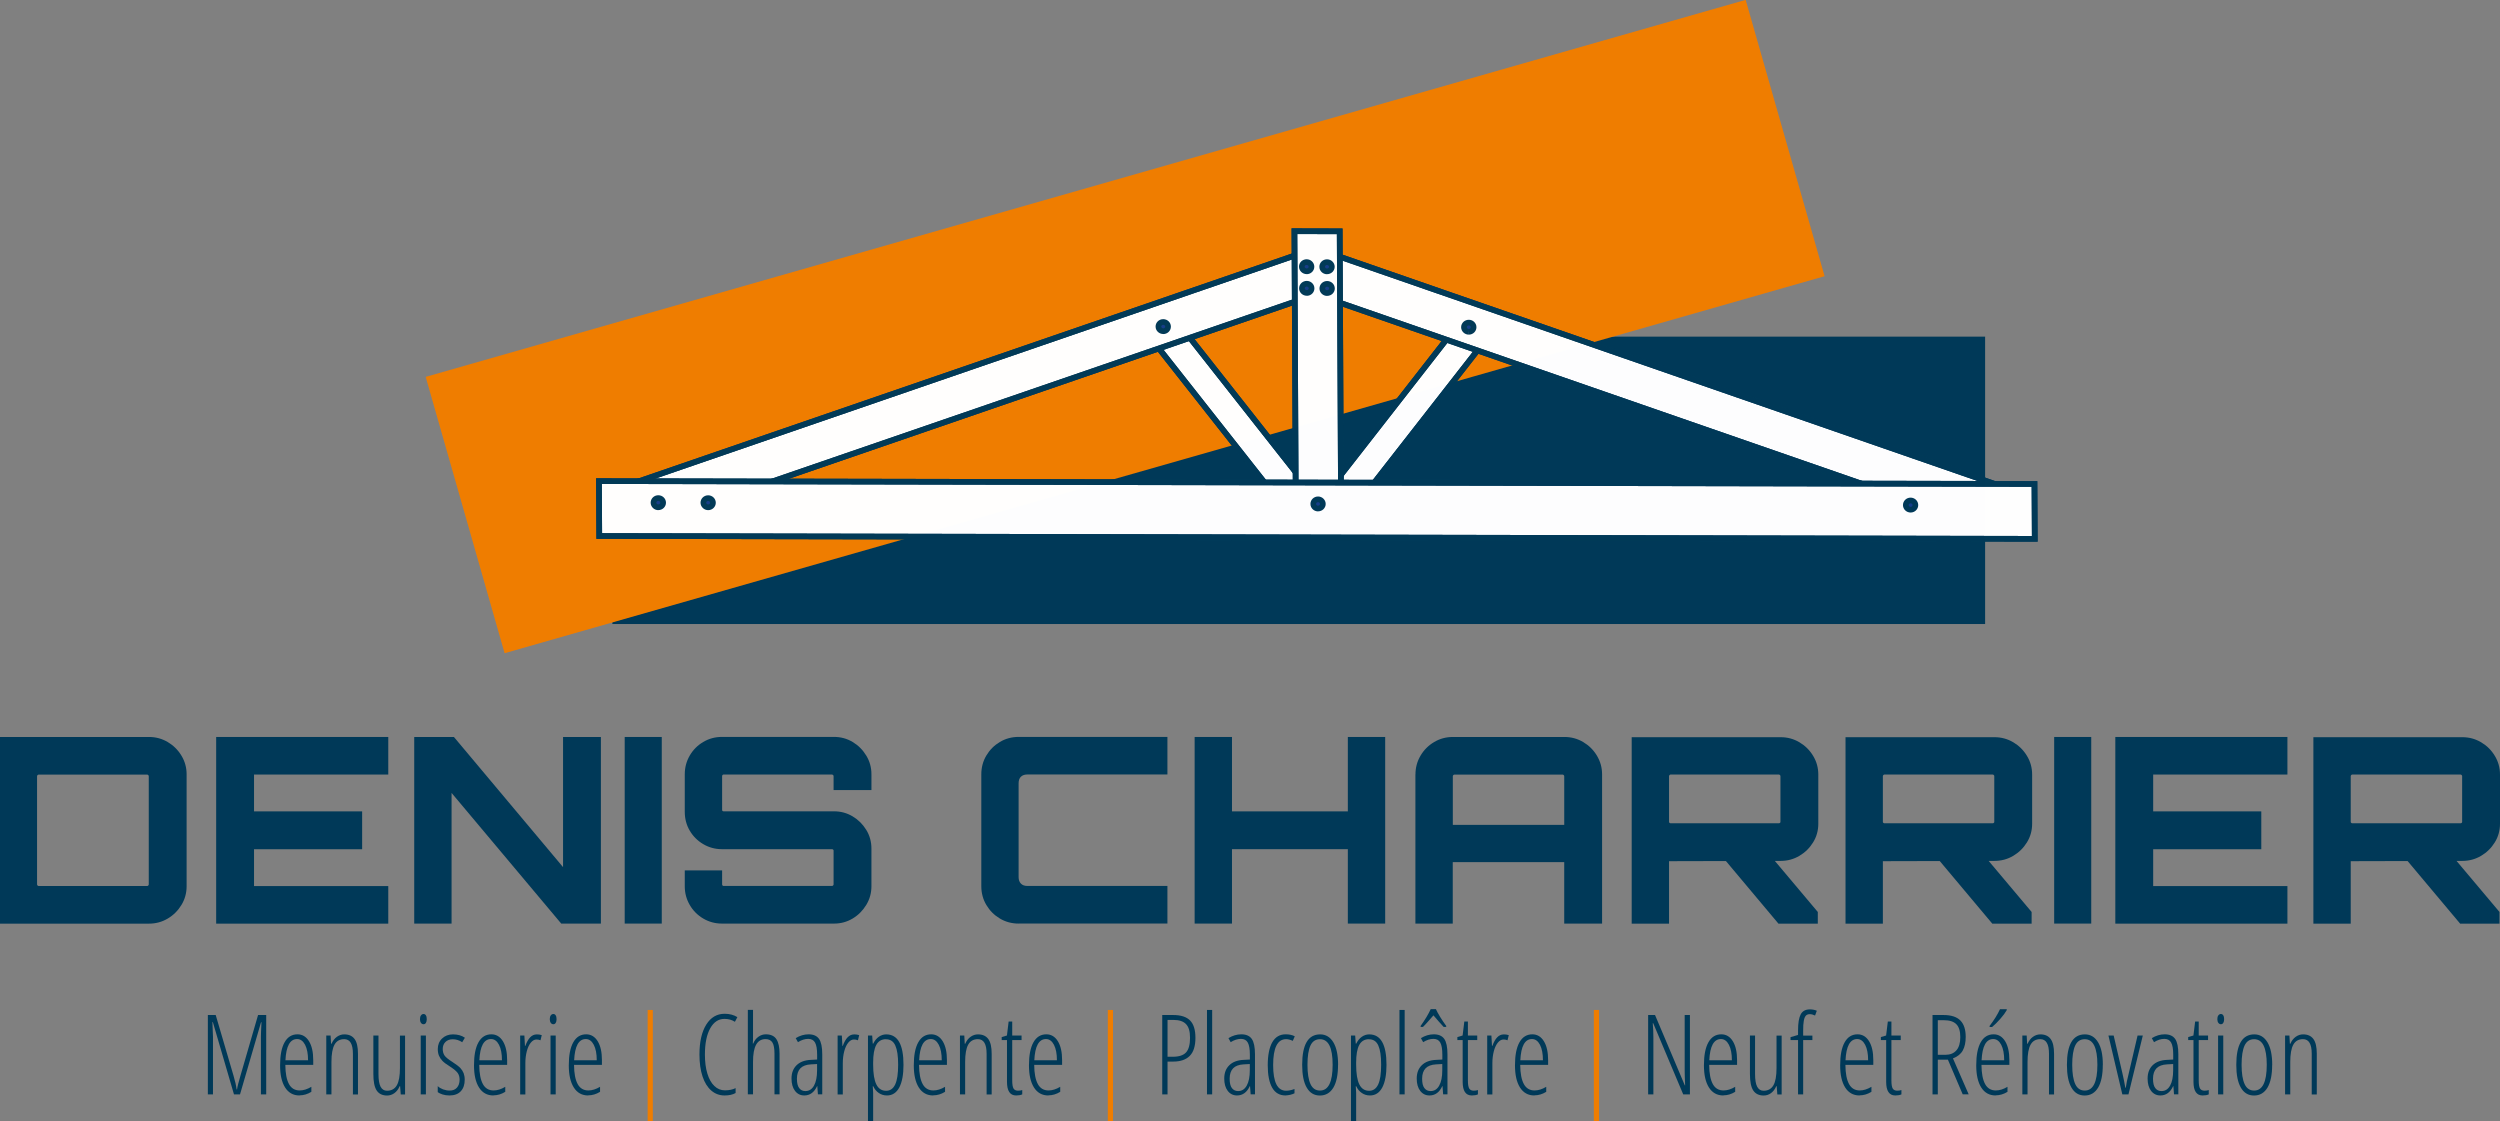 <?xml version="1.0" encoding="UTF-8"?><svg id="Layer_2" xmlns="http://www.w3.org/2000/svg" viewBox="0 0 439.13 196.92"><rect x="0" y="0" width="439.13" height="196.92" fill="#808080" stroke="none"/><defs><style>.cls-1{fill:#003958;}.cls-2{fill:#ef7d00;}.cls-3,.cls-4{fill-rule:evenodd;}.cls-3,.cls-4,.cls-5,.cls-6{stroke:#003958;stroke-miterlimit:10;}.cls-3,.cls-5{fill:#fff;}.cls-4{fill:#153d8a;}.cls-6{fill:none;}.cls-7{opacity:.99;}</style></defs><g id="Layer_1-2"><rect class="cls-1" x="107.56" y="59.13" width="241.13" height="50.48"/><rect class="cls-2" x="77.07" y="32.13" width="241.13" height="50.48" transform="translate(-8.16 56.47) rotate(-15.94)"/><g class="cls-7"><path class="cls-3" d="m200.9,57.83l26.45,33.58c1.47-1.06,2.94-2.12,4.41-3.18l-26.45-33.59-4.41,3.18Z"/><path class="cls-6" d="m200.9,57.83l26.45,33.58c1.47-1.06,2.94-2.12,4.41-3.18l-26.45-33.59-4.41,3.18Z"/><path class="cls-3" d="m262.33,57.95l-26.13,33.48c-1.48-1.06-2.96-2.13-4.44-3.19l26.12-33.49,4.45,3.2Z"/><path class="cls-6" d="m262.33,57.95l-26.13,33.48c-1.48-1.06-2.96-2.13-4.44-3.19l26.12-33.49,4.45,3.2Z"/><polygon class="cls-5" points="232.37 51.29 229.64 44.12 110.94 84.98 113.67 92.14 232.37 51.29"/><polygon class="cls-6" points="232.37 51.29 229.64 44.12 110.94 84.98 113.67 92.14 232.37 51.29"/><polygon class="cls-5" points="229.89 51.28 232.56 44.13 351.65 85.45 348.99 92.6 229.89 51.28"/><polygon class="cls-6" points="229.89 51.28 232.56 44.13 351.65 85.45 348.99 92.6 229.89 51.28"/><path class="cls-3" d="m227.37,40.61l.25,51.75c2.65,0,5.3.01,7.95.02l-.25-51.75-7.95-.02Z"/><path class="cls-6" d="m227.37,40.61l.25,51.75c2.65,0,5.3.01,7.95.02l-.25-51.75-7.95-.02Z"/><polygon class="cls-5" points="235.81 84.77 226.77 84.75 105.21 84.51 105.26 94.15 226.81 94.39 235.85 94.41 357.41 94.65 357.36 85.01 235.81 84.77"/><polygon class="cls-6" points="235.81 84.77 226.77 84.75 105.21 84.51 105.26 94.15 226.81 94.39 235.85 94.41 357.41 94.65 357.36 85.01 235.81 84.77"/><path class="cls-4" d="m204.33,58.18c.47,0,.84-.36.84-.81,0-.45-.38-.81-.85-.81-.47,0-.84.36-.84.8,0,.45.38.81.85.81"/><path class="cls-4" d="m229.52,47.66c.46,0,.84-.36.84-.81,0-.44-.38-.81-.85-.81-.46,0-.84.36-.84.8,0,.44.38.81.85.81"/><path class="cls-4" d="m229.54,51.46c.47,0,.84-.36.84-.81,0-.44-.38-.81-.85-.81-.46,0-.84.36-.84.8,0,.45.38.81.85.81"/><path class="cls-4" d="m233.1,47.66c.46,0,.84-.36.84-.8s-.38-.81-.85-.81c-.47,0-.84.36-.84.81,0,.45.38.81.85.81"/><path class="cls-4" d="m233.12,51.47c.47,0,.84-.36.84-.8,0-.45-.38-.81-.85-.81-.47,0-.84.36-.84.81,0,.45.38.81.85.81"/><path class="cls-4" d="m231.52,89.32c.47,0,.84-.36.84-.8,0-.44-.38-.81-.84-.81-.47,0-.84.36-.84.81,0,.45.38.81.85.81"/><path class="cls-4" d="m115.64,89.1c.47,0,.84-.36.84-.8,0-.45-.38-.81-.85-.81-.47,0-.84.36-.84.81,0,.44.38.81.85.81"/><path class="cls-4" d="m124.39,89.11c.47,0,.84-.36.84-.8,0-.45-.38-.81-.84-.81-.47,0-.84.36-.84.8,0,.44.38.81.85.81"/><path class="cls-4" d="m335.61,89.53c-.47,0-.85-.36-.85-.81,0-.45.37-.81.84-.81.46,0,.84.36.84.81,0,.45-.37.81-.84.81"/><path class="cls-4" d="m258,58.28c.47,0,.84-.36.84-.81,0-.44-.38-.81-.85-.8-.46,0-.84.36-.84.8s.38.81.84.81"/></g><g><path class="cls-1" d="m0,162.23v-32.78h26.18c1.18,0,2.28.3,3.28.89,1,.59,1.81,1.39,2.41,2.39.61,1,.91,2.09.91,3.28v19.67c0,1.18-.3,2.28-.91,3.28-.61,1-1.41,1.8-2.41,2.39-1,.59-2.09.89-3.28.89H0Zm6.78-6.6h19.08c.06,0,.12-.03.18-.09.06-.06.09-.12.09-.18v-19.03c0-.06-.03-.12-.09-.18-.06-.06-.12-.09-.18-.09H6.78c-.06,0-.12.03-.18.09-.06.06-.09.12-.09.18v19.03c0,.06.03.12.09.18.06.06.12.09.18.09Z"/><path class="cls-1" d="m37.97,162.23v-32.78h30.23v6.6h-23.58v6.47h18.99v6.65h-18.99v6.47h23.58v6.6h-30.23Z"/><path class="cls-1" d="m72.76,162.23v-32.78h6.97l19.17,22.86v-22.86h6.65v32.78h-6.97l-19.26-22.95v22.95h-6.56Z"/><path class="cls-1" d="m109.73,162.23v-32.78h6.51v32.78h-6.51Z"/><path class="cls-1" d="m126.8,162.23c-1.18,0-2.28-.3-3.28-.89-1-.59-1.79-1.39-2.37-2.39-.58-1-.87-2.09-.87-3.28v-2.78h6.56v2.46c0,.06.02.12.07.18s.1.09.16.09h19.08c.06,0,.12-.03.18-.09.06-.06.09-.12.09-.18v-5.96c0-.06-.03-.11-.09-.16-.06-.04-.12-.07-.18-.07h-19.35c-1.18,0-2.28-.3-3.28-.89-1-.59-1.79-1.38-2.37-2.37-.58-.99-.87-2.09-.87-3.3v-6.6c0-1.18.29-2.28.87-3.28.58-1,1.37-1.8,2.37-2.39,1-.59,2.09-.89,3.28-.89h19.71c1.18,0,2.27.3,3.26.89.99.59,1.78,1.39,2.39,2.39.61,1,.91,2.09.91,3.28v2.78h-6.65v-2.46c0-.06-.03-.12-.09-.18-.06-.06-.12-.09-.18-.09h-19.08c-.06,0-.11.03-.16.09s-.07.12-.07.18v5.96c0,.06.02.11.07.16.05.04.1.07.16.07h19.44c1.18,0,2.27.3,3.26.89.99.59,1.78,1.38,2.39,2.37.61.99.91,2.09.91,3.3v6.6c0,1.18-.3,2.28-.91,3.28-.61,1-1.4,1.8-2.39,2.39-.99.59-2.07.89-3.26.89h-19.71Z"/><path class="cls-1" d="m178.93,162.23c-1.21,0-2.31-.3-3.3-.89-.99-.59-1.78-1.38-2.37-2.37s-.89-2.09-.89-3.3v-19.67c0-1.21.3-2.31.89-3.3s1.38-1.78,2.37-2.37c.99-.59,2.09-.89,3.3-.89h26.13v6.6h-24.59c-.49,0-.87.13-1.14.39s-.41.64-.41,1.16v16.48c0,.49.14.86.41,1.14s.65.41,1.14.41h24.59v6.6h-26.13Z"/><path class="cls-1" d="m209.84,162.23v-32.78h6.56v13.07h20.35v-13.07h6.56v32.78h-6.56v-13.07h-20.35v13.07h-6.56Z"/><path class="cls-1" d="m248.63,136.01c0-1.18.3-2.28.89-3.28s1.39-1.8,2.39-2.39c1-.59,2.09-.89,3.28-.89h19.62c1.18,0,2.28.3,3.28.89,1,.59,1.81,1.39,2.41,2.39s.91,2.09.91,3.28v26.22h-6.65v-10.79h-19.58v10.79h-6.56v-26.22Zm26.13,8.88v-8.56c0-.06-.03-.12-.09-.18-.06-.06-.12-.09-.18-.09h-19.03c-.06,0-.12.03-.18.09-.06.06-.09.12-.09.18v8.56h19.58Z"/><path class="cls-1" d="m286.61,162.23v-32.74h26.18c1.18,0,2.28.3,3.28.89,1,.59,1.81,1.39,2.41,2.39.61,1,.91,2.09.91,3.28v8.65c0,1.18-.3,2.27-.91,3.26s-1.41,1.78-2.41,2.37c-1,.59-2.09.89-3.28.89l-19.62.05v10.97h-6.56Zm6.83-17.62h19.03c.06,0,.12-.02.18-.07.06-.04.09-.1.09-.16v-8.06c0-.06-.03-.12-.09-.18s-.12-.09-.18-.09h-19.03c-.06,0-.12.03-.18.09s-.09.12-.09.18v8.06c0,.06.03.11.09.16.06.05.12.07.18.07Zm18.94,17.62l-9.7-11.56h8.61l8.01,9.52v2.05h-6.92Z"/><path class="cls-1" d="m324.17,162.23v-32.74h26.18c1.18,0,2.28.3,3.28.89,1,.59,1.81,1.39,2.41,2.39.61,1,.91,2.09.91,3.28v8.65c0,1.18-.3,2.27-.91,3.26s-1.41,1.78-2.41,2.37c-1,.59-2.09.89-3.28.89l-19.62.05v10.97h-6.56Zm6.83-17.62h19.03c.06,0,.12-.02.18-.07.06-.04.09-.1.09-.16v-8.06c0-.06-.03-.12-.09-.18-.06-.06-.12-.09-.18-.09h-19.03c-.06,0-.12.03-.18.09-.06.06-.09.12-.09.18v8.06c0,.06.03.11.09.16.06.05.12.07.18.07Zm18.94,17.62l-9.7-11.56h8.61l8.01,9.52v2.05h-6.92Z"/><path class="cls-1" d="m360.82,162.23v-32.78h6.51v32.78h-6.51Z"/><path class="cls-1" d="m371.56,162.23v-32.78h30.23v6.6h-23.58v6.47h18.99v6.65h-18.99v6.47h23.58v6.6h-30.23Z"/><path class="cls-1" d="m406.35,162.23v-32.74h26.18c1.18,0,2.28.3,3.28.89,1,.59,1.81,1.39,2.41,2.39.61,1,.91,2.09.91,3.28v8.65c0,1.18-.3,2.27-.91,3.26s-1.41,1.78-2.41,2.37c-1,.59-2.09.89-3.28.89l-19.62.05v10.97h-6.56Zm6.83-17.62h19.03c.06,0,.12-.02.18-.07.06-.04.09-.1.09-.16v-8.06c0-.06-.03-.12-.09-.18-.06-.06-.12-.09-.18-.09h-19.03c-.06,0-.12.03-.18.09-.06.06-.09.12-.09.18v8.06c0,.06.03.11.09.16.06.05.12.07.18.07Zm18.94,17.62l-9.7-11.56h8.61l8.01,9.52v2.05h-6.92Z"/></g><g><path class="cls-1" d="m41.1,192.23l-3.71-12.69h-.08c.06,1.33.1,2.18.1,2.54v10.15h-.9v-13.94h1.38l3.13,10.66c.28.94.46,1.74.54,2.4h.08c.06-.47.26-1.26.59-2.38l3.1-10.68h1.43v13.94h-.93v-10.08c0-.39.03-1.26.1-2.59h-.08l-3.69,12.67h-1.06Z"/><path class="cls-1" d="m52.6,192.42c-1.09,0-1.93-.47-2.52-1.4-.59-.93-.88-2.23-.88-3.89,0-1.77.26-3.12.79-4.05.52-.93,1.28-1.4,2.26-1.4.86,0,1.53.41,2.03,1.22.5.82.74,1.92.74,3.3v.84h-4.9c.01,1.51.23,2.63.64,3.38s1.04,1.12,1.88,1.12c.65,0,1.33-.21,2.05-.64v.88c-.66.41-1.36.62-2.09.62Zm-.41-9.91c-1.25,0-1.93,1.24-2.05,3.73h3.97c0-1.14-.17-2.04-.52-2.72-.35-.67-.82-1.01-1.41-1.01Z"/><path class="cls-1" d="m61.99,192.23v-7.13c0-1.72-.51-2.57-1.53-2.57-.77,0-1.34.32-1.7.96s-.54,1.66-.54,3.06v5.68h-.91v-10.34h.76l.08,1.44h.09c.22-.52.53-.92.93-1.21.41-.29.84-.43,1.31-.43.8,0,1.4.27,1.8.81.4.54.6,1.4.6,2.59v7.15h-.9Z"/><path class="cls-1" d="m66.48,181.89v6.75c0,1.02.12,1.77.37,2.24.25.47.62.71,1.13.71.78,0,1.35-.32,1.72-.95.37-.63.55-1.65.55-3.06v-5.68h.9v10.34h-.76l-.11-1.45h-.08c-.22.53-.53.93-.92,1.22-.39.28-.82.42-1.29.42-.83,0-1.44-.3-1.83-.89s-.58-1.56-.58-2.9v-6.75h.91Z"/><path class="cls-1" d="m73.77,179.02c0-.29.06-.51.18-.67s.27-.24.45-.24c.17,0,.31.08.41.24.1.16.15.38.15.67s-.05.49-.15.65c-.1.16-.24.24-.41.24-.18,0-.34-.08-.45-.24-.12-.16-.18-.38-.18-.65Zm1.04,13.21h-.91v-10.34h.91v10.34Z"/><path class="cls-1" d="m81.63,189.64c0,.87-.23,1.55-.69,2.04-.46.49-1.12.74-1.98.74-.47,0-.88-.06-1.24-.18s-.63-.25-.83-.4v-1.06c.24.24.55.42.93.57.39.14.78.21,1.19.21.53,0,.95-.17,1.26-.52.31-.35.46-.82.46-1.4,0-.46-.11-.84-.33-1.16-.22-.31-.64-.67-1.25-1.07-.71-.44-1.19-.8-1.44-1.07-.26-.27-.46-.57-.6-.9-.14-.33-.21-.72-.21-1.18,0-.74.25-1.36.75-1.84s1.14-.73,1.92-.73c.83,0,1.53.2,2.09.59l-.47.79c-.52-.35-1.07-.52-1.66-.52-.53,0-.96.16-1.28.47-.32.31-.48.73-.48,1.24,0,.46.11.84.32,1.15.22.31.67.68,1.37,1.12.69.45,1.16.81,1.41,1.08.25.27.44.57.57.9.12.33.19.7.19,1.13Z"/><path class="cls-1" d="m86.66,192.42c-1.09,0-1.93-.47-2.52-1.4-.59-.93-.88-2.23-.88-3.89,0-1.77.26-3.12.79-4.05.52-.93,1.28-1.4,2.26-1.4.86,0,1.53.41,2.03,1.22.5.82.74,1.92.74,3.3v.84h-4.9c.01,1.51.23,2.63.64,3.38s1.04,1.12,1.88,1.12c.65,0,1.33-.21,2.05-.64v.88c-.66.41-1.36.62-2.09.62Zm-.41-9.91c-1.25,0-1.93,1.24-2.05,3.73h3.97c0-1.14-.17-2.04-.52-2.72-.35-.67-.82-1.01-1.41-1.01Z"/><path class="cls-1" d="m94.25,181.69c.32,0,.63.04.91.13l-.22.91c-.23-.1-.46-.14-.71-.14-.35,0-.68.18-.98.54-.3.36-.54.86-.71,1.5s-.26,1.35-.26,2.13v5.48h-.91v-10.34h.74l.1,1.81h.07c.48-1.34,1.14-2.01,1.96-2.01Z"/><path class="cls-1" d="m96.57,179.02c0-.29.06-.51.18-.67s.27-.24.45-.24c.17,0,.31.08.41.24.1.16.15.38.15.67s-.05.49-.15.65c-.1.16-.24.24-.41.24-.18,0-.34-.08-.45-.24-.12-.16-.18-.38-.18-.65Zm1.04,13.21h-.91v-10.34h.91v10.34Z"/><path class="cls-1" d="m103.31,192.42c-1.09,0-1.93-.47-2.52-1.4-.59-.93-.88-2.23-.88-3.89,0-1.77.26-3.12.79-4.05.52-.93,1.28-1.4,2.26-1.4.86,0,1.53.41,2.03,1.22.5.82.74,1.92.74,3.3v.84h-4.9c.01,1.51.23,2.63.64,3.38s1.04,1.12,1.88,1.12c.65,0,1.33-.21,2.05-.64v.88c-.66.41-1.36.62-2.09.62Zm-.41-9.91c-1.25,0-1.93,1.24-2.05,3.73h3.97c0-1.14-.17-2.04-.52-2.72-.35-.67-.82-1.01-1.41-1.01Z"/><path class="cls-2" d="m114.67,196.92h-.91v-19.52h.91v19.52Z"/><path class="cls-1" d="m127.25,178.97c-1.05,0-1.88.55-2.5,1.66-.62,1.11-.93,2.65-.93,4.61,0,1.28.14,2.39.43,3.34.29.95.7,1.67,1.23,2.18s1.15.76,1.86.76,1.35-.13,1.87-.39v.86c-.5.29-1.15.43-1.95.43-.88,0-1.66-.29-2.32-.86-.66-.57-1.18-1.4-1.54-2.48-.36-1.08-.54-2.37-.54-3.86,0-2.22.4-3.97,1.19-5.24.79-1.27,1.87-1.91,3.24-1.91.85,0,1.6.2,2.23.59l-.43.82c-.53-.34-1.14-.51-1.82-.51Z"/><path class="cls-1" d="m136.04,192.23v-7.13c0-.93-.12-1.6-.37-1.99-.25-.39-.64-.59-1.2-.59-.73,0-1.28.32-1.65.97s-.55,1.67-.55,3.07v5.66h-.91v-14.83h.91v4.81c0,.44-.01.8-.04,1.1h.08c.2-.51.51-.91.92-1.2s.84-.42,1.28-.42c.88,0,1.5.29,1.87.86.37.57.55,1.42.55,2.55v7.13h-.9Z"/><path class="cls-1" d="m143.67,192.23l-.11-1.45h-.04c-.5,1.09-1.25,1.64-2.25,1.64-.67,0-1.22-.27-1.63-.81-.41-.54-.61-1.26-.61-2.16,0-.99.3-1.76.89-2.34.59-.58,1.42-.89,2.49-.94l1.12-.06v-.86c0-.97-.12-1.67-.36-2.11-.24-.44-.64-.66-1.2-.66-.59,0-1.19.19-1.81.58l-.39-.71c.72-.44,1.47-.67,2.26-.67.85,0,1.46.27,1.84.81.37.54.56,1.43.56,2.69v7.04h-.74Zm-2.2-.58c.65,0,1.15-.32,1.51-.96.36-.64.54-1.54.54-2.71v-1.08l-1.08.06c-.83.04-1.45.28-1.85.69-.4.42-.61,1.02-.61,1.83,0,.75.13,1.3.4,1.65.27.35.63.52,1.09.52Z"/><path class="cls-1" d="m150.01,181.69c.32,0,.63.04.91.13l-.22.91c-.23-.1-.46-.14-.71-.14-.35,0-.68.18-.98.54-.3.36-.54.86-.71,1.5s-.26,1.35-.26,2.13v5.48h-.91v-10.34h.74l.1,1.81h.07c.48-1.34,1.14-2.01,1.96-2.01Z"/><path class="cls-1" d="m155.79,192.42c-.52,0-1-.14-1.42-.43-.43-.29-.75-.68-.98-1.19h-.09l.07,1.13v4.99h-.91v-15.03h.74l.1,1.42h.09c.25-.52.58-.92.98-1.2.4-.28.83-.42,1.3-.42,2.02,0,3.03,1.78,3.03,5.35,0,1.72-.25,3.05-.74,3.98-.5.93-1.22,1.4-2.16,1.4Zm-.18-9.88c-.76,0-1.32.33-1.69,1-.37.67-.55,1.71-.55,3.14v.3c0,1.59.19,2.76.56,3.5.37.75.95,1.12,1.72,1.12.71,0,1.24-.37,1.59-1.11.35-.74.52-1.89.52-3.46s-.16-2.61-.49-3.36c-.32-.75-.88-1.12-1.66-1.12Z"/><path class="cls-1" d="m163.91,192.42c-1.09,0-1.93-.47-2.52-1.4-.59-.93-.88-2.23-.88-3.89,0-1.77.26-3.12.79-4.05.52-.93,1.28-1.4,2.26-1.4.86,0,1.53.41,2.03,1.22.5.82.74,1.92.74,3.3v.84h-4.9c.01,1.51.23,2.63.64,3.38s1.04,1.12,1.88,1.12c.65,0,1.33-.21,2.05-.64v.88c-.66.41-1.36.62-2.09.62Zm-.41-9.91c-1.25,0-1.93,1.24-2.05,3.73h3.97c0-1.14-.17-2.04-.52-2.72-.35-.67-.82-1.01-1.41-1.01Z"/><path class="cls-1" d="m173.3,192.23v-7.13c0-1.72-.51-2.57-1.53-2.57-.77,0-1.34.32-1.7.96s-.54,1.66-.54,3.06v5.68h-.91v-10.34h.76l.08,1.44h.09c.22-.52.53-.92.93-1.21.41-.29.84-.43,1.31-.43.8,0,1.4.27,1.8.81.4.54.6,1.4.6,2.59v7.15h-.9Z"/><path class="cls-1" d="m178.82,191.58c.28,0,.53-.04.74-.11v.76c-.28.13-.64.19-1.08.19-1.07,0-1.6-.8-1.6-2.39v-7.34h-.93v-.53l.92-.27.3-2.46h.63v2.46h1.64v.8h-1.64v7.08c0,.7.08,1.18.23,1.43.15.25.42.38.8.38Z"/><path class="cls-1" d="m184.14,192.42c-1.09,0-1.93-.47-2.52-1.4-.59-.93-.88-2.23-.88-3.89,0-1.77.26-3.12.79-4.05.52-.93,1.28-1.4,2.26-1.4.86,0,1.53.41,2.03,1.22.5.82.74,1.92.74,3.3v.84h-4.9c.01,1.51.23,2.63.64,3.38s1.04,1.12,1.88,1.12c.65,0,1.33-.21,2.05-.64v.88c-.66.41-1.36.62-2.09.62Zm-.41-9.91c-1.25,0-1.93,1.24-2.05,3.73h3.97c0-1.14-.17-2.04-.52-2.72-.35-.67-.82-1.01-1.41-1.01Z"/><path class="cls-2" d="m195.5,196.92h-.91v-19.52h.91v19.52Z"/><path class="cls-1" d="m209.98,182.3c0,1.44-.33,2.49-.99,3.16-.66.67-1.63,1.01-2.92,1.01h-.99v5.76h-.93v-13.94h1.91c1.36,0,2.35.32,2.98.96.63.64.94,1.66.94,3.04Zm-4.9,3.32h.93c1.09,0,1.87-.26,2.33-.77.46-.51.69-1.36.69-2.55s-.24-1.93-.71-2.42c-.47-.49-1.21-.73-2.2-.73h-1.04v6.46Z"/><path class="cls-1" d="m212.92,192.23h-.91v-14.83h.91v14.83Z"/><path class="cls-1" d="m219.68,192.23l-.11-1.45h-.04c-.5,1.09-1.25,1.64-2.25,1.64-.67,0-1.22-.27-1.63-.81-.41-.54-.61-1.26-.61-2.16,0-.99.3-1.76.89-2.34.59-.58,1.42-.89,2.49-.94l1.12-.06v-.86c0-.97-.12-1.67-.36-2.11-.24-.44-.64-.66-1.2-.66-.59,0-1.19.19-1.81.58l-.39-.71c.72-.44,1.47-.67,2.26-.67.85,0,1.46.27,1.84.81.37.54.56,1.43.56,2.69v7.04h-.74Zm-2.2-.58c.65,0,1.15-.32,1.51-.96.36-.64.54-1.54.54-2.71v-1.08l-1.08.06c-.83.04-1.45.28-1.85.69-.4.42-.61,1.02-.61,1.83,0,.75.13,1.3.4,1.65.27.35.63.52,1.09.52Z"/><path class="cls-1" d="m225.81,192.42c-1.04,0-1.82-.45-2.34-1.35-.52-.9-.79-2.22-.79-3.96s.27-3.11.8-4.04c.53-.92,1.31-1.39,2.35-1.39.64,0,1.18.12,1.6.35l-.35.8c-.43-.2-.82-.3-1.17-.3-1.52,0-2.28,1.52-2.28,4.55s.76,4.51,2.28,4.51c.45,0,.94-.1,1.47-.31v.76c-.21.11-.47.2-.77.27-.31.06-.57.1-.79.1Z"/><path class="cls-1" d="m235.03,187.04c0,1.74-.27,3.07-.82,4-.55.92-1.34,1.39-2.36,1.39s-1.78-.46-2.32-1.39c-.54-.92-.8-2.26-.8-4,0-3.56,1.05-5.35,3.16-5.35.99,0,1.76.47,2.32,1.4s.83,2.25.83,3.95Zm-5.37,0c0,1.49.18,2.62.53,3.38s.91,1.14,1.67,1.14c1.48,0,2.22-1.51,2.22-4.53s-.74-4.49-2.22-4.49c-.78,0-1.34.38-1.68,1.12s-.52,1.87-.52,3.36Z"/><path class="cls-1" d="m240.63,192.42c-.52,0-1-.14-1.42-.43-.43-.29-.75-.68-.98-1.19h-.09l.07,1.13v4.99h-.91v-15.03h.74l.1,1.42h.09c.25-.52.58-.92.98-1.2.4-.28.83-.42,1.3-.42,2.02,0,3.03,1.78,3.03,5.35,0,1.72-.25,3.05-.74,3.98-.5.93-1.22,1.4-2.16,1.4Zm-.18-9.88c-.76,0-1.32.33-1.69,1-.37.67-.55,1.71-.55,3.14v.3c0,1.59.19,2.76.56,3.5.37.75.95,1.12,1.72,1.12.71,0,1.24-.37,1.59-1.11.35-.74.52-1.89.52-3.46s-.16-2.61-.49-3.36c-.32-.75-.88-1.12-1.66-1.12Z"/><path class="cls-1" d="m246.73,192.23h-.91v-14.83h.91v14.83Z"/><path class="cls-1" d="m253.49,192.23l-.11-1.45h-.04c-.5,1.09-1.25,1.64-2.25,1.64-.67,0-1.22-.27-1.63-.81-.41-.54-.61-1.26-.61-2.16,0-.99.3-1.76.89-2.34.59-.58,1.42-.89,2.49-.94l1.12-.06v-.86c0-.97-.12-1.67-.36-2.11-.24-.44-.64-.66-1.2-.66-.59,0-1.19.19-1.81.58l-.39-.71c.72-.44,1.47-.67,2.26-.67.85,0,1.46.27,1.84.81.37.54.56,1.43.56,2.69v7.04h-.74Zm.09-11.85c-.2-.2-.49-.52-.87-.96l-.92-1.07c-.32.36-.64.72-.96,1.09s-.61.68-.88.94h-.41v-.18c.77-1.07,1.36-2.05,1.77-2.95h.91c.15.35.4.81.75,1.38.35.57.7,1.09,1.06,1.57v.18h-.45Zm-2.29,11.27c.65,0,1.15-.32,1.51-.96.36-.64.54-1.54.54-2.71v-1.08l-1.08.06c-.83.04-1.45.28-1.85.69-.4.42-.61,1.02-.61,1.83,0,.75.13,1.3.4,1.65.27.35.63.52,1.09.52Z"/><path class="cls-1" d="m258.86,191.58c.28,0,.53-.04.74-.11v.76c-.28.13-.64.19-1.08.19-1.07,0-1.6-.8-1.6-2.39v-7.34h-.93v-.53l.92-.27.3-2.46h.63v2.46h1.64v.8h-1.64v7.08c0,.7.08,1.18.23,1.43.15.25.42.38.8.38Z"/><path class="cls-1" d="m264.11,181.69c.32,0,.63.04.91.13l-.22.91c-.23-.1-.46-.14-.71-.14-.35,0-.68.18-.98.54-.3.36-.54.86-.71,1.5s-.26,1.35-.26,2.13v5.48h-.91v-10.34h.74l.1,1.81h.07c.48-1.34,1.14-2.01,1.96-2.01Z"/><path class="cls-1" d="m269.51,192.42c-1.09,0-1.93-.47-2.52-1.4-.59-.93-.88-2.23-.88-3.89,0-1.77.26-3.12.79-4.05.52-.93,1.28-1.4,2.26-1.4.86,0,1.53.41,2.03,1.22.5.82.74,1.92.74,3.3v.84h-4.9c.01,1.51.23,2.63.64,3.38s1.04,1.12,1.88,1.12c.65,0,1.33-.21,2.05-.64v.88c-.66.41-1.36.62-2.09.62Zm-.41-9.91c-1.25,0-1.93,1.24-2.05,3.73h3.97c0-1.14-.17-2.04-.52-2.72-.35-.67-.82-1.01-1.41-1.01Z"/><path class="cls-2" d="m280.87,196.92h-.91v-19.52h.91v19.52Z"/><path class="cls-1" d="m296.85,192.23h-1.19l-5.27-12.5h-.08c.08.86.11,1.7.11,2.5v10h-.92v-13.94h1.21l5.23,12.35h.06c-.05-1.04-.08-1.91-.08-2.61v-9.74h.92v13.94Z"/><path class="cls-1" d="m302.7,192.42c-1.09,0-1.93-.47-2.52-1.4-.59-.93-.88-2.23-.88-3.89,0-1.77.26-3.12.79-4.05.52-.93,1.28-1.4,2.26-1.4.86,0,1.53.41,2.03,1.22.5.82.74,1.92.74,3.3v.84h-4.9c.01,1.51.23,2.63.64,3.38s1.04,1.12,1.88,1.12c.65,0,1.33-.21,2.05-.64v.88c-.66.41-1.36.62-2.09.62Zm-.41-9.91c-1.25,0-1.93,1.24-2.05,3.73h3.97c0-1.14-.17-2.04-.52-2.72-.35-.67-.82-1.01-1.41-1.01Z"/><path class="cls-1" d="m308.28,181.89v6.75c0,1.02.12,1.77.37,2.24.25.47.62.71,1.13.71.78,0,1.35-.32,1.72-.95.37-.63.55-1.65.55-3.06v-5.68h.9v10.34h-.76l-.11-1.45h-.08c-.22.53-.53.93-.92,1.22-.39.28-.82.42-1.29.42-.83,0-1.44-.3-1.83-.89s-.58-1.56-.58-2.9v-6.75h.91Z"/><path class="cls-1" d="m318.35,182.69h-1.62v9.54h-.9v-9.54h-1.32v-.51l1.32-.39v-.78c0-1.32.16-2.26.47-2.84.31-.58.85-.87,1.62-.87.44,0,.85.08,1.21.24l-.31.84c-.34-.16-.64-.24-.92-.24-.31,0-.55.09-.71.28-.16.18-.28.48-.35.9-.08.41-.11.99-.11,1.72v.87h1.62v.8Z"/><path class="cls-1" d="m326.63,192.42c-1.09,0-1.93-.47-2.52-1.4-.59-.93-.88-2.23-.88-3.89,0-1.77.26-3.12.79-4.05.52-.93,1.28-1.4,2.26-1.4.86,0,1.53.41,2.03,1.22.5.82.74,1.92.74,3.3v.84h-4.9c.01,1.51.23,2.63.64,3.38s1.04,1.12,1.88,1.12c.65,0,1.33-.21,2.05-.64v.88c-.66.41-1.36.62-2.09.62Zm-.41-9.91c-1.25,0-1.93,1.24-2.05,3.73h3.97c0-1.14-.17-2.04-.52-2.72-.35-.67-.82-1.01-1.41-1.01Z"/><path class="cls-1" d="m333.25,191.58c.28,0,.53-.04.74-.11v.76c-.28.13-.64.19-1.08.19-1.07,0-1.6-.8-1.6-2.39v-7.34h-.93v-.53l.92-.27.3-2.46h.63v2.46h1.64v.8h-1.64v7.08c0,.7.08,1.18.23,1.43.15.25.42.38.8.38Z"/><path class="cls-1" d="m340.38,186.14v6.09h-.93v-13.94h1.91c1.36,0,2.35.32,2.98.96.63.64.94,1.6.94,2.88,0,.97-.17,1.76-.51,2.38s-.92,1.09-1.73,1.4l2.76,6.31h-1.05l-2.6-6.09h-1.77Zm0-.86h1.31c.85,0,1.5-.26,1.95-.78.46-.52.69-1.3.69-2.33s-.23-1.8-.7-2.27-1.2-.7-2.21-.7h-1.04v6.07Z"/><path class="cls-1" d="m350.53,192.42c-1.09,0-1.93-.47-2.52-1.4-.59-.93-.88-2.23-.88-3.89,0-1.77.26-3.12.79-4.05.52-.93,1.28-1.4,2.26-1.4.86,0,1.53.41,2.03,1.22.5.82.74,1.92.74,3.3v.84h-4.9c.01,1.51.23,2.63.64,3.38s1.04,1.12,1.88,1.12c.65,0,1.33-.21,2.05-.64v.88c-.66.41-1.36.62-2.09.62Zm-.41-9.91c-1.25,0-1.93,1.24-2.05,3.73h3.97c0-1.14-.17-2.04-.52-2.72-.35-.67-.82-1.01-1.41-1.01Zm-.64-2.11v-.2c.81-1.05,1.41-2.03,1.82-2.93h1.19v.16c-.25.44-.62.96-1.13,1.53-.51.58-.98,1.05-1.44,1.43h-.45Z"/><path class="cls-1" d="m359.91,192.23v-7.13c0-1.72-.51-2.57-1.53-2.57-.77,0-1.34.32-1.7.96s-.54,1.66-.54,3.06v5.68h-.91v-10.34h.76l.08,1.44h.09c.22-.52.53-.92.93-1.21.41-.29.84-.43,1.31-.43.8,0,1.4.27,1.8.81.4.54.6,1.4.6,2.59v7.15h-.9Z"/><path class="cls-1" d="m369.36,187.04c0,1.74-.27,3.07-.82,4-.55.92-1.34,1.39-2.36,1.39s-1.78-.46-2.32-1.39c-.54-.92-.8-2.26-.8-4,0-3.56,1.05-5.35,3.16-5.35.99,0,1.76.47,2.32,1.4s.83,2.25.83,3.95Zm-5.37,0c0,1.49.18,2.62.53,3.38s.91,1.14,1.67,1.14c1.48,0,2.22-1.51,2.22-4.53s-.74-4.49-2.22-4.49c-.78,0-1.34.38-1.68,1.12s-.52,1.87-.52,3.36Z"/><path class="cls-1" d="m372.79,192.23l-2.44-10.34h.92l1.54,6.65c.18.77.35,1.61.51,2.52h.08c.04-.33.11-.7.19-1.11.08-.41.71-3.09,1.88-8.06h.92l-2.52,10.34h-1.08Z"/><path class="cls-1" d="m381.87,192.23l-.11-1.45h-.04c-.5,1.09-1.25,1.64-2.25,1.64-.67,0-1.22-.27-1.63-.81-.41-.54-.61-1.26-.61-2.16,0-.99.3-1.76.89-2.34.59-.58,1.42-.89,2.49-.94l1.12-.06v-.86c0-.97-.12-1.67-.36-2.11-.24-.44-.64-.66-1.2-.66-.59,0-1.19.19-1.81.58l-.39-.71c.72-.44,1.47-.67,2.26-.67.85,0,1.46.27,1.84.81.37.54.56,1.43.56,2.69v7.04h-.74Zm-2.2-.58c.65,0,1.15-.32,1.51-.96.36-.64.54-1.54.54-2.71v-1.08l-1.08.06c-.83.04-1.45.28-1.85.69-.4.42-.61,1.02-.61,1.83,0,.75.13,1.3.4,1.65.27.35.63.52,1.09.52Z"/><path class="cls-1" d="m387.23,191.58c.28,0,.53-.04.74-.11v.76c-.28.13-.64.19-1.08.19-1.07,0-1.6-.8-1.6-2.39v-7.34h-.93v-.53l.92-.27.3-2.46h.63v2.46h1.64v.8h-1.64v7.08c0,.7.08,1.18.23,1.43.15.25.42.38.8.38Z"/><path class="cls-1" d="m389.48,179.02c0-.29.06-.51.18-.67s.27-.24.45-.24c.17,0,.31.08.41.24.1.16.15.38.15.67s-.05.49-.15.65c-.1.16-.24.24-.41.24-.18,0-.34-.08-.45-.24-.12-.16-.18-.38-.18-.65Zm1.04,13.21h-.91v-10.34h.91v10.34Z"/><path class="cls-1" d="m399.11,187.04c0,1.74-.27,3.07-.82,4-.55.92-1.34,1.39-2.36,1.39s-1.78-.46-2.32-1.39c-.54-.92-.8-2.26-.8-4,0-3.56,1.05-5.35,3.16-5.35.99,0,1.76.47,2.32,1.4s.83,2.25.83,3.95Zm-5.37,0c0,1.49.18,2.62.53,3.38s.91,1.14,1.67,1.14c1.48,0,2.22-1.51,2.22-4.53s-.74-4.49-2.22-4.49c-.78,0-1.34.38-1.68,1.12s-.52,1.87-.52,3.36Z"/><path class="cls-1" d="m406.06,192.23v-7.13c0-1.72-.51-2.57-1.53-2.57-.77,0-1.34.32-1.7.96s-.54,1.66-.54,3.06v5.68h-.91v-10.34h.76l.08,1.44h.09c.22-.52.53-.92.93-1.21.41-.29.84-.43,1.31-.43.8,0,1.4.27,1.8.81.4.54.6,1.4.6,2.59v7.15h-.9Z"/></g></g></svg>